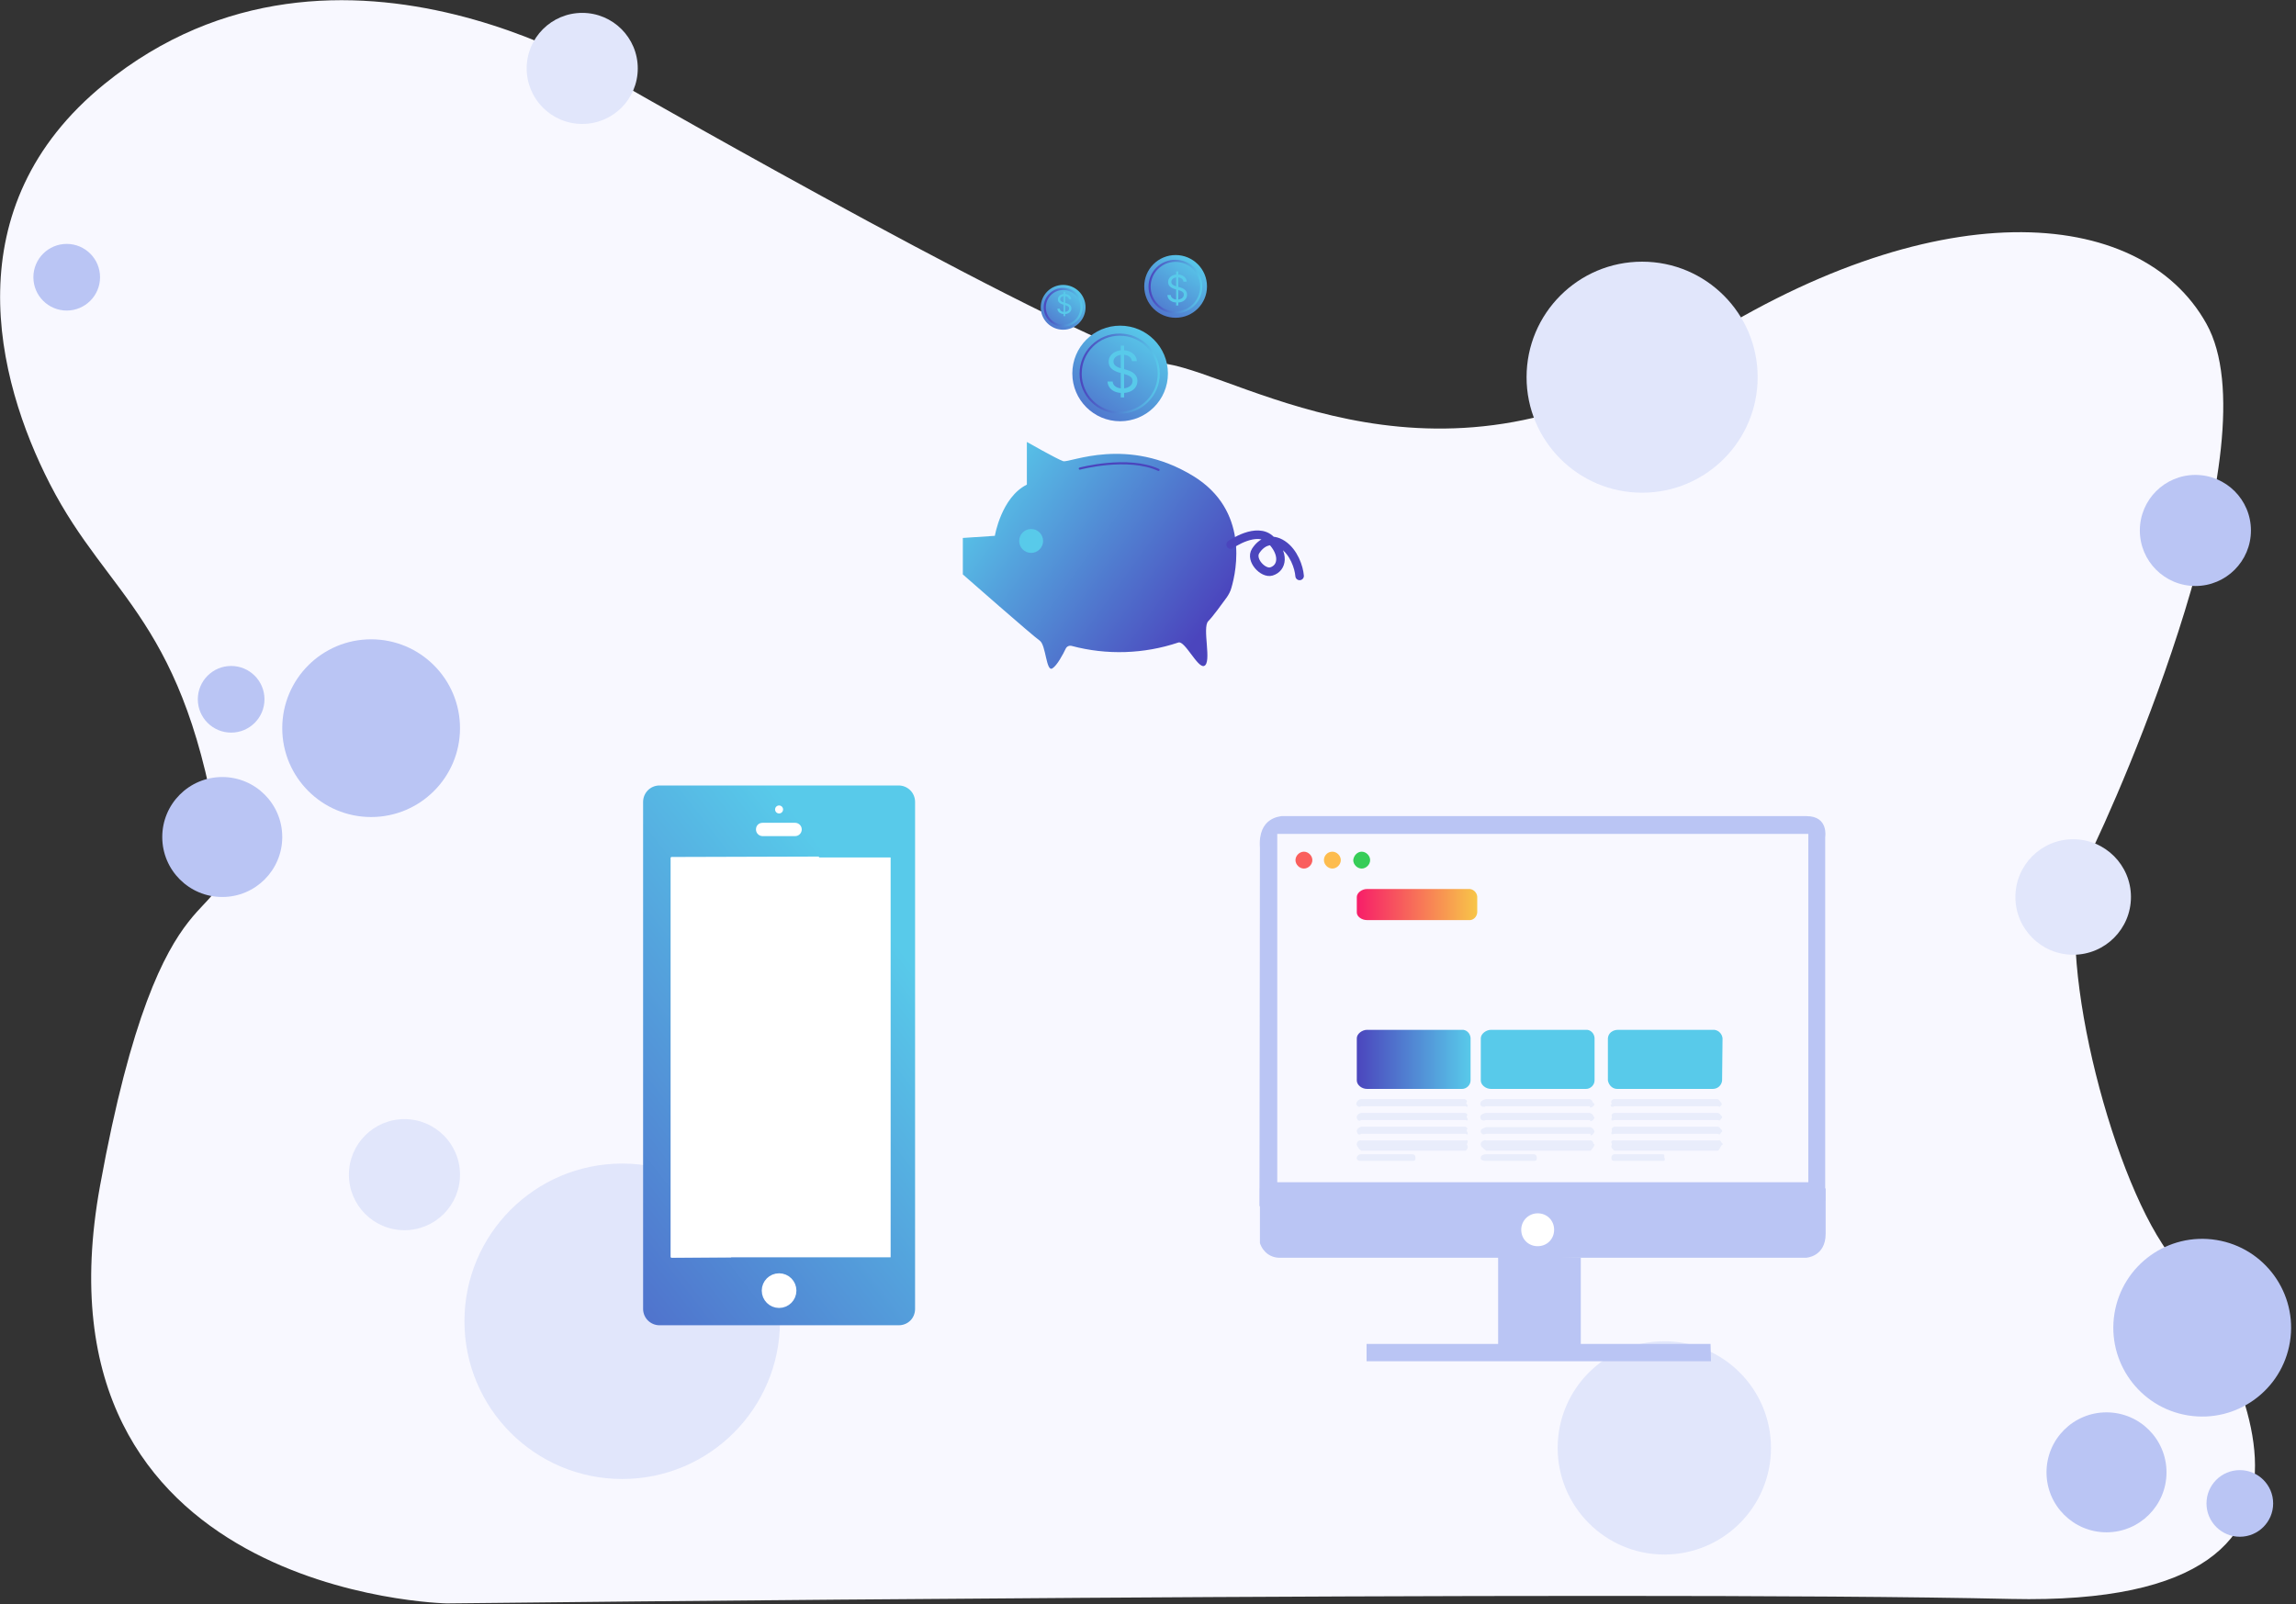 <svg width="279" height="195" viewBox="0 0 279 195" fill="none" xmlns="http://www.w3.org/2000/svg">
<rect x="0" y="0" width="279" height="195" fill="#333333" stroke="none"/>
<g clip-path="url(#clip0_1_155)">
<path d="M26.738 103.089C22.579 75.278 13.237 72.848 6.055 58.807C-0.479 46.063 -5.717 25.165 12.697 10.206C41.318 -13.014 76.419 10.746 76.419 10.746C76.419 10.746 132.04 42.607 141.761 44.227C151.481 45.847 175.241 62.048 204.942 42.607C234.643 23.167 260.024 24.787 268.124 39.367C276.224 53.947 257.864 96.069 253.543 104.709C249.223 113.349 255.703 140.35 262.724 151.15C269.744 161.95 291.884 195.431 244.363 194.351C196.842 193.271 54.278 194.891 54.278 194.891C54.278 194.891 3.085 193.919 12.157 144.13C19.717 102.549 28.358 113.889 26.738 103.089Z" fill="#F8F8FF"/>
<path d="M45.098 99.309C51.063 99.309 55.898 94.473 55.898 88.508C55.898 82.543 51.063 77.708 45.098 77.708C39.133 77.708 34.298 82.543 34.298 88.508C34.298 94.473 39.133 99.309 45.098 99.309Z" fill="#BAC5F4"/>
<path d="M27.008 109.029C31.034 109.029 34.298 105.765 34.298 101.739C34.298 97.712 31.034 94.448 27.008 94.448C22.981 94.448 19.717 97.712 19.717 101.739C19.717 105.765 22.981 109.029 27.008 109.029Z" fill="#BAC5F4"/>
<path d="M28.088 89.048C30.325 89.048 32.138 87.235 32.138 84.998C32.138 82.761 30.325 80.948 28.088 80.948C25.851 80.948 24.038 82.761 24.038 84.998C24.038 87.235 25.851 89.048 28.088 89.048Z" fill="#BAC5F4"/>
<path d="M278.264 163.111C279.219 157.223 275.221 151.675 269.333 150.72C263.445 149.764 257.897 153.763 256.942 159.651C255.986 165.539 259.985 171.086 265.873 172.042C271.76 172.997 277.308 168.999 278.264 163.111Z" fill="#BAC5F4"/>
<path d="M8.107 37.747C10.344 37.747 12.157 35.934 12.157 33.697C12.157 31.46 10.344 29.647 8.107 29.647C5.87 29.647 4.057 31.46 4.057 33.697C4.057 35.934 5.87 37.747 8.107 37.747Z" fill="#BAC5F4"/>
<path d="M75.609 179.771C86.196 179.771 94.779 171.188 94.779 160.6C94.779 150.013 86.196 141.43 75.609 141.43C65.021 141.43 56.438 150.013 56.438 160.6C56.438 171.188 65.021 179.771 75.609 179.771Z" fill="#E1E6FB"/>
<path d="M202.242 188.951C209.4 188.951 215.202 183.148 215.202 175.991C215.202 168.833 209.4 163.03 202.242 163.03C195.084 163.03 189.282 168.833 189.282 175.991C189.282 183.148 195.084 188.951 202.242 188.951Z" fill="#E1E6FB"/>
<path d="M251.923 116.049C255.801 116.049 258.944 112.906 258.944 109.029C258.944 105.152 255.801 102.009 251.923 102.009C248.046 102.009 244.903 105.152 244.903 109.029C244.903 112.906 248.046 116.049 251.923 116.049Z" fill="#E1E6FB"/>
<path d="M199.542 59.888C207.296 59.888 213.582 53.602 213.582 45.847C213.582 38.093 207.296 31.807 199.542 31.807C191.788 31.807 185.502 38.093 185.502 45.847C185.502 53.602 191.788 59.888 199.542 59.888Z" fill="#E1E6FB"/>
<path d="M70.749 15.066C74.477 15.066 77.499 12.044 77.499 8.316C77.499 4.588 74.477 1.566 70.749 1.566C67.021 1.566 63.999 4.588 63.999 8.316C63.999 12.044 67.021 15.066 70.749 15.066Z" fill="#E1E6FB"/>
<path d="M49.148 149.53C52.876 149.53 55.898 146.508 55.898 142.78C55.898 139.052 52.876 136.029 49.148 136.029C45.42 136.029 42.398 139.052 42.398 142.78C42.398 146.508 45.42 149.53 49.148 149.53Z" fill="#E1E6FB"/>
<path d="M266.774 71.228C270.502 71.228 273.524 68.206 273.524 64.478C273.524 60.75 270.502 57.727 266.774 57.727C263.046 57.727 260.024 60.75 260.024 64.478C260.024 68.206 263.046 71.228 266.774 71.228Z" fill="#BAC5F4"/>
<path d="M255.973 186.251C260 186.251 263.264 182.987 263.264 178.961C263.264 174.934 260 171.67 255.973 171.67C251.947 171.67 248.683 174.934 248.683 178.961C248.683 182.987 251.947 186.251 255.973 186.251Z" fill="#BAC5F4"/>
<path d="M272.174 186.791C274.411 186.791 276.224 184.977 276.224 182.741C276.224 180.504 274.411 178.691 272.174 178.691C269.937 178.691 268.124 180.504 268.124 182.741C268.124 184.977 269.937 186.791 272.174 186.791Z" fill="#BAC5F4"/>
<path d="M155.639 152.878H219.469C219.469 152.878 221.845 152.77 221.845 149.962V144.454H153.101V151.096C153.479 152.23 154.451 152.932 155.639 152.878Z" fill="#BAC5F4"/>
<path d="M153.101 103.035L153.047 146.614L221.791 145.966V101.739C221.791 101.739 222.223 99.201 219.523 99.201H155.693C155.693 99.254 152.831 99.255 153.101 103.035Z" fill="#BAC5F4"/>
<path d="M182.046 164.596V152.446L192.09 152.878V163.516L182.046 164.596Z" fill="#BAC5F4"/>
<path d="M166.061 163.354H207.858L207.912 165.46H166.061V163.354Z" fill="#BAC5F4"/>
<path d="M186.852 147.478C187.986 147.478 188.85 148.342 188.85 149.476C188.85 150.61 187.986 151.474 186.852 151.474C185.718 151.474 184.854 150.61 184.854 149.476C184.854 148.342 185.772 147.478 186.852 147.478Z" fill="white"/>
<path d="M219.739 101.361H155.207V143.698H219.739V101.361Z" fill="#F8F8FF"/>
<path d="M158.447 103.521C158.987 103.521 159.473 104.007 159.473 104.547C159.473 105.087 158.987 105.573 158.447 105.573C157.907 105.573 157.421 105.087 157.421 104.547C157.421 104.007 157.907 103.521 158.447 103.521Z" fill="#FA5F5D"/>
<path d="M161.903 103.521C162.443 103.521 162.929 104.007 162.929 104.547C162.929 105.087 162.443 105.573 161.903 105.573C161.363 105.573 160.877 105.087 160.877 104.547C160.877 104.007 161.309 103.521 161.903 103.521Z" fill="#FDBC4E"/>
<path d="M165.467 103.521C166.007 103.521 166.493 104.007 166.493 104.547C166.493 105.087 166.007 105.573 165.467 105.573C164.927 105.573 164.441 105.087 164.441 104.547C164.495 104.007 164.927 103.521 165.467 103.521Z" fill="#37CD58"/>
<path d="M179.508 110.919C179.454 111.459 179.022 111.891 178.482 111.837H166.115C165.467 111.837 164.873 111.405 164.873 110.919V109.029C164.873 108.543 165.467 108.057 166.115 108.057H178.428C178.968 108.003 179.454 108.435 179.508 108.975V109.029V110.919Z" fill="url(#paint0_linear_1_155)"/>
<path d="M178.698 131.331C178.698 131.871 178.212 132.357 177.671 132.357H166.115C165.467 132.357 164.873 131.871 164.873 131.331V126.201C164.873 125.661 165.521 125.175 166.115 125.175H177.617C178.157 125.121 178.644 125.553 178.698 126.147V126.201V131.331Z" fill="url(#paint1_linear_1_155)"/>
<path d="M193.764 131.331C193.764 131.871 193.278 132.357 192.738 132.357H181.182C180.534 132.357 179.94 131.871 179.94 131.331V126.201C179.94 125.661 180.588 125.175 181.182 125.175H192.684C193.224 125.121 193.71 125.553 193.764 126.147V126.201V131.331Z" fill="url(#paint2_linear_1_155)"/>
<path d="M209.262 131.331C209.208 131.925 208.722 132.357 208.128 132.357H196.626C195.978 132.411 195.492 131.925 195.384 131.331V126.201C195.438 125.553 195.978 125.175 196.626 125.175H208.128C208.722 125.121 209.262 125.607 209.316 126.201L209.262 131.331Z" fill="url(#paint3_linear_1_155)"/>
<path d="M193.764 134.247C193.656 134.463 193.494 134.571 193.278 134.625C193.224 134.625 193.224 134.625 193.17 134.463H180.534C180.264 134.625 179.886 134.463 179.886 134.247V134.085C179.886 133.869 180.264 133.653 180.534 133.599H193.17C193.386 133.653 193.494 133.815 193.548 133.977C193.548 134.031 193.548 134.031 193.656 134.085L193.764 134.247Z" fill="#E9EDFB"/>
<path d="M193.764 135.867C193.656 136.083 193.494 136.245 193.278 136.299C193.278 136.299 193.224 136.299 193.224 136.137H180.534C180.264 136.299 179.886 136.137 179.886 135.867V135.705C179.886 135.489 180.264 135.327 180.534 135.273H193.17C193.386 135.327 193.602 135.489 193.656 135.705L193.764 135.867Z" fill="#E9EDFB"/>
<path d="M193.764 137.542C193.656 137.812 193.494 137.974 193.278 138.028C193.278 137.92 193.278 137.92 193.278 137.812H180.588C180.372 137.92 180.102 137.92 179.994 137.704C179.94 137.65 179.94 137.596 179.94 137.596V137.434C179.94 137.218 180.318 137.11 180.588 137.002H193.224C193.44 137.056 193.656 137.218 193.71 137.434L193.764 137.542Z" fill="#E9EDFB"/>
<path d="M193.764 139.162C193.656 139.432 193.494 139.648 193.278 139.864H180.588C180.318 139.648 179.94 139.378 179.94 139.162V139C179.94 138.784 180.318 138.514 180.588 138.622H193.224C193.386 138.568 193.548 138.73 193.602 138.892C193.602 138.946 193.602 139 193.602 139C193.602 139 193.602 139 193.71 139.054L193.764 139.162Z" fill="#E9EDFB"/>
<path d="M186.744 140.836C186.744 141.052 186.636 141.106 186.366 141.106H180.534C180.264 141.106 179.94 140.998 179.94 140.836V140.674C179.94 140.458 180.264 140.296 180.534 140.296H186.366C186.582 140.296 186.744 140.458 186.744 140.674V140.836Z" fill="#E9EDFB"/>
<path d="M209.262 134.247C208.992 134.463 209.046 134.625 208.776 134.463H196.14C195.924 134.625 195.708 134.517 195.708 134.301C195.708 134.301 195.708 134.301 195.816 134.247V134.085C195.708 133.869 195.87 133.653 196.086 133.599H208.722C208.992 133.707 208.938 133.869 209.208 134.085V134.247H209.262Z" fill="#E9EDFB"/>
<path d="M209.262 135.867C208.992 136.083 209.046 136.299 208.776 136.137H196.14C195.87 136.299 195.708 136.137 195.87 135.867V135.705C195.762 135.489 195.924 135.327 196.14 135.273H208.776C209.046 135.381 208.992 135.489 209.262 135.705V135.867Z" fill="#E9EDFB"/>
<path d="M209.262 137.542C208.992 137.758 209.046 138.028 208.776 137.812H196.14C195.87 137.974 195.708 137.812 195.87 137.542V137.38C195.762 137.164 195.924 137.056 196.14 136.948H208.776C209.046 137.056 208.992 137.164 209.262 137.38V137.542Z" fill="#E9EDFB"/>
<path d="M209.262 139.162C208.992 139.378 209.046 139.648 208.776 139.864H196.14C195.87 139.594 195.708 139.378 195.87 139.162V139C195.762 138.892 195.762 138.73 195.87 138.676C195.978 138.622 196.032 138.568 196.14 138.622H208.83C209.1 138.514 209.046 138.784 209.316 139V139.162H209.262Z" fill="#E9EDFB"/>
<path d="M202.296 140.836C202.296 141.052 202.296 141.106 202.08 141.106H196.194C195.924 141.106 195.816 140.998 195.816 140.836V140.674C195.816 140.458 195.978 140.296 196.194 140.296H202.026C202.296 140.296 202.242 140.458 202.242 140.674L202.296 140.836Z" fill="#E9EDFB"/>
<path d="M178.266 134.247C178.428 134.463 178.374 134.625 178.103 134.463H165.413C165.251 134.571 165.035 134.571 164.927 134.409C164.873 134.355 164.873 134.301 164.819 134.247V134.085C164.927 133.815 165.089 133.653 165.359 133.599H177.996C178.266 133.707 178.32 133.869 178.158 134.085L178.266 134.247Z" fill="#E9EDFB"/>
<path d="M178.266 135.867C178.428 136.083 178.373 136.299 178.103 136.137H165.413C165.143 136.353 164.927 136.137 164.873 135.867V135.705C164.927 135.489 165.143 135.327 165.413 135.273H178.05C178.32 135.381 178.374 135.489 178.212 135.705L178.266 135.867Z" fill="#E9EDFB"/>
<path d="M178.266 137.542C178.428 137.758 178.373 138.028 178.103 137.812H165.413C165.143 138.028 164.927 137.812 164.873 137.542V137.38C164.927 137.164 165.143 137.056 165.413 136.948H178.05C178.32 137.056 178.374 137.164 178.212 137.38L178.266 137.542Z" fill="#E9EDFB"/>
<path d="M174.485 138.622H178.103C178.373 138.514 178.428 138.784 178.266 139V139.162C178.428 139.378 178.373 139.648 178.103 139.864H165.413C165.143 139.702 164.981 139.432 164.873 139.162V139C164.927 138.73 165.143 138.568 165.413 138.622H174.485Z" fill="#E9EDFB"/>
<path d="M172.001 140.836C172.001 141.052 171.893 141.106 171.623 141.106H165.359C165.089 141.106 164.873 140.998 164.873 140.836V140.674C164.927 140.458 165.143 140.296 165.359 140.296H171.623C171.839 140.296 172.001 140.458 172.001 140.62C172.001 140.62 172.001 140.62 172.001 140.674V140.836Z" fill="#E9EDFB"/>
<path d="M111.196 159.088C111.196 160.222 110.332 161.086 109.198 161.086H80.145C79.065 161.086 78.147 160.222 78.147 159.088V97.472C78.147 96.392 79.011 95.474 80.145 95.474H109.198C110.278 95.474 111.196 96.338 111.196 97.472V159.088Z" fill="url(#paint4_linear_1_155)"/>
<path d="M108.226 104.223H81.495V152.824H108.226V104.223Z" fill="white"/>
<path d="M81.549 152.878V104.169L99.531 104.115L88.839 152.824L81.549 152.878Z" fill="white"/>
<path d="M92.673 100.281H96.615C96.885 100.281 97.155 100.497 97.155 100.821C97.155 101.091 96.939 101.361 96.615 101.361H92.673C92.403 101.361 92.133 101.145 92.133 100.821C92.133 100.497 92.349 100.281 92.673 100.281Z" fill="white" stroke="white" stroke-width="0.54" stroke-miterlimit="10"/>
<path d="M94.671 98.876C94.94 98.876 95.157 98.659 95.157 98.391C95.157 98.122 94.94 97.904 94.671 97.904C94.403 97.904 94.185 98.122 94.185 98.391C94.185 98.659 94.403 98.876 94.671 98.876Z" fill="white"/>
<path d="M94.671 158.44C95.536 158.44 96.237 157.739 96.237 156.874C96.237 156.009 95.536 155.308 94.671 155.308C93.806 155.308 93.105 156.009 93.105 156.874C93.105 157.739 93.806 158.44 94.671 158.44Z" fill="white" stroke="white" stroke-width="1.08" stroke-miterlimit="10"/>
<path d="M117 65.388L120.89 65.128C120.89 65.128 121.668 60.46 124.78 58.904V53.718C124.78 53.718 128.411 55.792 129.189 56.052C129.967 56.311 136.969 52.94 145.008 57.867C151.777 62.016 150.273 69.304 149.624 71.482C149.52 71.871 149.313 72.26 149.08 72.597C148.509 73.375 147.394 74.931 146.823 75.502C146.045 76.28 147.316 80.611 146.305 80.948C145.527 81.207 143.971 77.836 143.193 78.095C139.017 79.496 134.505 79.651 130.226 78.51C129.941 78.432 129.63 78.562 129.5 78.847C129.163 79.547 128.463 80.87 127.892 81.233C127.114 81.752 127.114 78.38 126.336 77.862C125.558 77.343 117 69.822 117 69.822V65.388Z" fill="url(#paint5_linear_1_155)"/>
<path d="M149.546 66.192C149.546 66.192 152.736 63.935 154.422 65.621C156.108 67.307 155.848 69.044 154.5 69.459C153.488 69.77 151.88 68.059 152.581 66.97C153.281 65.88 154.474 65.284 155.848 66.192C157.223 67.099 157.845 68.966 157.923 70.004" stroke="#4B45BD" stroke-width="1.037" stroke-miterlimit="10" stroke-linecap="round"/>
<path d="M125.299 67.203C126.101 67.203 126.751 66.553 126.751 65.751C126.751 64.949 126.101 64.299 125.299 64.299C124.497 64.299 123.846 64.949 123.846 65.751C123.846 66.553 124.497 67.203 125.299 67.203Z" fill="#58CAEA"/>
<path d="M131.212 56.959C131.212 56.959 137.021 55.403 140.781 57.115" stroke="#4B45BD" stroke-width="0.259" stroke-linecap="round" stroke-linejoin="round"/>
<path d="M136.113 51.202C139.321 51.202 141.922 48.601 141.922 45.393C141.922 42.185 139.321 39.584 136.113 39.584C132.905 39.584 130.304 42.185 130.304 45.393C130.304 48.601 132.905 51.202 136.113 51.202Z" fill="url(#paint6_linear_1_155)"/>
<path d="M136.061 50.165C138.682 50.165 140.807 48.04 140.807 45.419C140.807 42.798 138.682 40.673 136.061 40.673C133.44 40.673 131.315 42.798 131.315 45.419C131.315 48.04 133.44 50.165 136.061 50.165Z" stroke="url(#paint7_linear_1_155)" stroke-width="0.259" stroke-miterlimit="10"/>
<path d="M136.195 48.306V42.009H136.598V48.306H136.195ZM137.552 43.898C137.523 43.649 137.403 43.455 137.193 43.317C136.983 43.18 136.726 43.111 136.421 43.111C136.198 43.111 136.003 43.147 135.835 43.219C135.67 43.291 135.54 43.39 135.447 43.517C135.355 43.643 135.309 43.786 135.309 43.947C135.309 44.082 135.341 44.197 135.405 44.294C135.471 44.389 135.554 44.469 135.656 44.532C135.758 44.595 135.864 44.647 135.976 44.688C136.087 44.727 136.19 44.759 136.283 44.783L136.795 44.921C136.926 44.956 137.072 45.003 137.233 45.064C137.395 45.124 137.55 45.207 137.698 45.312C137.847 45.416 137.97 45.548 138.067 45.711C138.163 45.873 138.212 46.072 138.212 46.309C138.212 46.581 138.14 46.827 137.998 47.047C137.857 47.266 137.65 47.441 137.378 47.57C137.107 47.7 136.778 47.765 136.391 47.765C136.031 47.765 135.718 47.706 135.454 47.59C135.192 47.474 134.985 47.311 134.834 47.103C134.685 46.895 134.601 46.653 134.581 46.377H135.211C135.227 46.568 135.291 46.725 135.403 46.85C135.516 46.973 135.658 47.065 135.831 47.125C136.004 47.184 136.191 47.214 136.391 47.214C136.624 47.214 136.833 47.176 137.019 47.101C137.204 47.023 137.351 46.917 137.459 46.781C137.567 46.643 137.621 46.482 137.621 46.299C137.621 46.131 137.575 45.995 137.481 45.89C137.388 45.785 137.265 45.7 137.112 45.635C136.96 45.569 136.795 45.511 136.618 45.462L135.998 45.285C135.604 45.172 135.293 45.011 135.063 44.801C134.834 44.591 134.719 44.316 134.719 43.977C134.719 43.695 134.795 43.449 134.948 43.239C135.102 43.027 135.308 42.863 135.567 42.747C135.828 42.629 136.119 42.57 136.441 42.57C136.765 42.57 137.054 42.628 137.306 42.744C137.559 42.859 137.759 43.017 137.907 43.217C138.056 43.417 138.135 43.644 138.143 43.898H137.552Z" fill="#58CAEA"/>
<path d="M142.856 38.624C144.961 38.624 146.668 36.918 146.668 34.812C146.668 32.707 144.961 31 142.856 31C140.75 31 139.043 32.707 139.043 34.812C139.043 36.918 140.75 38.624 142.856 38.624Z" fill="url(#paint8_linear_1_155)"/>
<path d="M142.83 37.976C144.563 37.976 145.968 36.571 145.968 34.838C145.968 33.105 144.563 31.7 142.83 31.7C141.097 31.7 139.692 33.105 139.692 34.838C139.692 36.571 141.097 37.976 142.83 37.976Z" stroke="url(#paint9_linear_1_155)" stroke-width="0.259" stroke-miterlimit="10"/>
<path d="M142.918 37.131V32.986H143.183V37.131H142.918ZM143.811 34.229C143.792 34.065 143.713 33.938 143.575 33.847C143.437 33.757 143.267 33.711 143.067 33.711C142.92 33.711 142.791 33.735 142.681 33.783C142.572 33.83 142.487 33.895 142.426 33.978C142.365 34.062 142.335 34.156 142.335 34.262C142.335 34.35 142.356 34.426 142.398 34.49C142.441 34.553 142.496 34.605 142.563 34.647C142.63 34.688 142.7 34.722 142.774 34.749C142.847 34.775 142.914 34.796 142.976 34.812L143.313 34.903C143.399 34.926 143.495 34.957 143.601 34.997C143.708 35.037 143.81 35.091 143.907 35.16C144.005 35.228 144.086 35.316 144.15 35.423C144.213 35.529 144.245 35.661 144.245 35.816C144.245 35.995 144.198 36.157 144.104 36.302C144.012 36.446 143.876 36.561 143.696 36.647C143.518 36.732 143.302 36.775 143.047 36.775C142.81 36.775 142.604 36.736 142.43 36.66C142.258 36.583 142.122 36.476 142.022 36.339C141.924 36.202 141.869 36.043 141.856 35.861H142.27C142.281 35.987 142.323 36.09 142.396 36.172C142.471 36.253 142.565 36.314 142.678 36.353C142.792 36.392 142.916 36.412 143.047 36.412C143.2 36.412 143.338 36.387 143.46 36.337C143.582 36.287 143.679 36.216 143.75 36.127C143.821 36.036 143.857 35.93 143.857 35.809C143.857 35.699 143.826 35.61 143.764 35.541C143.703 35.472 143.622 35.416 143.522 35.372C143.421 35.329 143.313 35.291 143.196 35.259L142.788 35.142C142.529 35.068 142.324 34.962 142.173 34.824C142.022 34.685 141.946 34.505 141.946 34.281C141.946 34.096 141.996 33.934 142.097 33.795C142.198 33.656 142.334 33.548 142.505 33.472C142.676 33.394 142.868 33.355 143.08 33.355C143.293 33.355 143.483 33.394 143.649 33.47C143.816 33.546 143.947 33.649 144.045 33.781C144.143 33.913 144.195 34.062 144.2 34.229H143.811Z" fill="#58CAEA"/>
<path d="M129.189 40.077C130.693 40.077 131.912 38.858 131.912 37.354C131.912 35.85 130.693 34.631 129.189 34.631C127.685 34.631 126.466 35.85 126.466 37.354C126.466 38.858 127.685 40.077 129.189 40.077Z" fill="url(#paint10_linear_1_155)"/>
<path d="M129.189 39.584C130.42 39.584 131.419 38.585 131.419 37.354C131.419 36.122 130.42 35.123 129.189 35.123C127.957 35.123 126.958 36.122 126.958 37.354C126.958 38.585 127.957 39.584 129.189 39.584Z" stroke="url(#paint11_linear_1_155)" stroke-width="0.259" stroke-miterlimit="10"/>
<path d="M129.246 38.428V35.462H129.436V38.428H129.246ZM129.885 36.352C129.872 36.235 129.815 36.144 129.716 36.079C129.617 36.014 129.496 35.981 129.352 35.981C129.247 35.981 129.156 35.998 129.077 36.032C128.999 36.066 128.938 36.113 128.894 36.172C128.85 36.232 128.829 36.3 128.829 36.375C128.829 36.439 128.844 36.493 128.874 36.539C128.905 36.583 128.944 36.621 128.992 36.651C129.04 36.68 129.09 36.705 129.143 36.724C129.195 36.742 129.244 36.758 129.288 36.769L129.529 36.834C129.59 36.85 129.659 36.873 129.735 36.901C129.811 36.93 129.884 36.969 129.954 37.018C130.024 37.067 130.082 37.13 130.128 37.206C130.173 37.282 130.196 37.376 130.196 37.487C130.196 37.616 130.162 37.731 130.095 37.835C130.029 37.938 129.931 38.021 129.803 38.082C129.676 38.143 129.521 38.173 129.339 38.173C129.169 38.173 129.022 38.146 128.897 38.091C128.774 38.036 128.676 37.96 128.605 37.862C128.535 37.764 128.495 37.65 128.486 37.52H128.782C128.79 37.609 128.82 37.684 128.873 37.742C128.926 37.8 128.993 37.843 129.074 37.872C129.156 37.9 129.244 37.914 129.339 37.914C129.448 37.914 129.547 37.896 129.634 37.861C129.721 37.824 129.79 37.774 129.841 37.71C129.892 37.645 129.918 37.569 129.918 37.483C129.918 37.404 129.896 37.34 129.852 37.291C129.808 37.241 129.75 37.201 129.678 37.17C129.606 37.139 129.529 37.112 129.445 37.089L129.153 37.005C128.968 36.952 128.821 36.876 128.713 36.777C128.605 36.678 128.551 36.549 128.551 36.389C128.551 36.256 128.587 36.141 128.659 36.042C128.731 35.942 128.828 35.865 128.95 35.81C129.073 35.754 129.21 35.727 129.362 35.727C129.515 35.727 129.651 35.754 129.77 35.809C129.888 35.863 129.983 35.937 130.052 36.031C130.123 36.125 130.16 36.232 130.163 36.352H129.885Z" fill="#58CAEA"/>
</g>
<defs>
<linearGradient id="paint0_linear_1_155" x1="164.855" y1="109.937" x2="179.52" y2="109.937" gradientUnits="userSpaceOnUse">
<stop stop-color="#F71D69"/>
<stop offset="1" stop-color="#F8C648"/>
</linearGradient>
<linearGradient id="paint1_linear_1_155" x1="164.855" y1="128.792" x2="178.682" y2="128.792" gradientUnits="userSpaceOnUse">
<stop stop-color="#4B45BD"/>
<stop offset="1" stop-color="#58CAEA"/>
</linearGradient>
<linearGradient id="paint2_linear_1_155" x1="164.855" y1="128.792" x2="178.682" y2="128.792" gradientUnits="userSpaceOnUse">
<stop stop-color="#4B45BD"/>
<stop offset="1" stop-color="#58CAEA"/>
</linearGradient>
<linearGradient id="paint3_linear_1_155" x1="164.855" y1="128.792" x2="178.682" y2="128.792" gradientUnits="userSpaceOnUse">
<stop stop-color="#4B45BD"/>
<stop offset="1" stop-color="#58CAEA"/>
</linearGradient>
<linearGradient id="paint4_linear_1_155" x1="47.114" y1="165.265" x2="110.14" y2="116.228" gradientUnits="userSpaceOnUse">
<stop stop-color="#4B45BD"/>
<stop offset="1" stop-color="#58CAEA"/>
</linearGradient>
<linearGradient id="paint5_linear_1_155" x1="146.112" y1="76.651" x2="119.227" y2="57.115" gradientUnits="userSpaceOnUse">
<stop stop-color="#4B45BD"/>
<stop offset="1" stop-color="#58CAEA"/>
</linearGradient>
<linearGradient id="paint6_linear_1_155" x1="128.562" y1="56.647" x2="139.596" y2="40.211" gradientUnits="userSpaceOnUse">
<stop stop-color="#4B45BD"/>
<stop offset="1" stop-color="#58CAEA"/>
</linearGradient>
<linearGradient id="paint7_linear_1_155" x1="131.19" y1="45.419" x2="140.94" y2="45.419" gradientUnits="userSpaceOnUse">
<stop stop-color="#4B45BD"/>
<stop offset="1" stop-color="#58CAEA"/>
</linearGradient>
<linearGradient id="paint8_linear_1_155" x1="137.885" y1="42.224" x2="145.148" y2="31.402" gradientUnits="userSpaceOnUse">
<stop stop-color="#4B45BD"/>
<stop offset="1" stop-color="#58CAEA"/>
</linearGradient>
<linearGradient id="paint9_linear_1_155" x1="139.582" y1="34.839" x2="146.091" y2="34.839" gradientUnits="userSpaceOnUse">
<stop stop-color="#4B45BD"/>
<stop offset="1" stop-color="#58CAEA"/>
</linearGradient>
<linearGradient id="paint10_linear_1_155" x1="125.638" y1="42.648" x2="130.838" y2="34.904" gradientUnits="userSpaceOnUse">
<stop stop-color="#4B45BD"/>
<stop offset="1" stop-color="#58CAEA"/>
</linearGradient>
<linearGradient id="paint11_linear_1_155" x1="126.82" y1="37.354" x2="131.55" y2="37.354" gradientUnits="userSpaceOnUse">
<stop stop-color="#4B45BD"/>
<stop offset="1" stop-color="#58CAEA"/>
</linearGradient>
<clipPath id="clip0_1_155">
<rect width="278.391" height="194.891" fill="white"/>
</clipPath>
</defs>
</svg>
